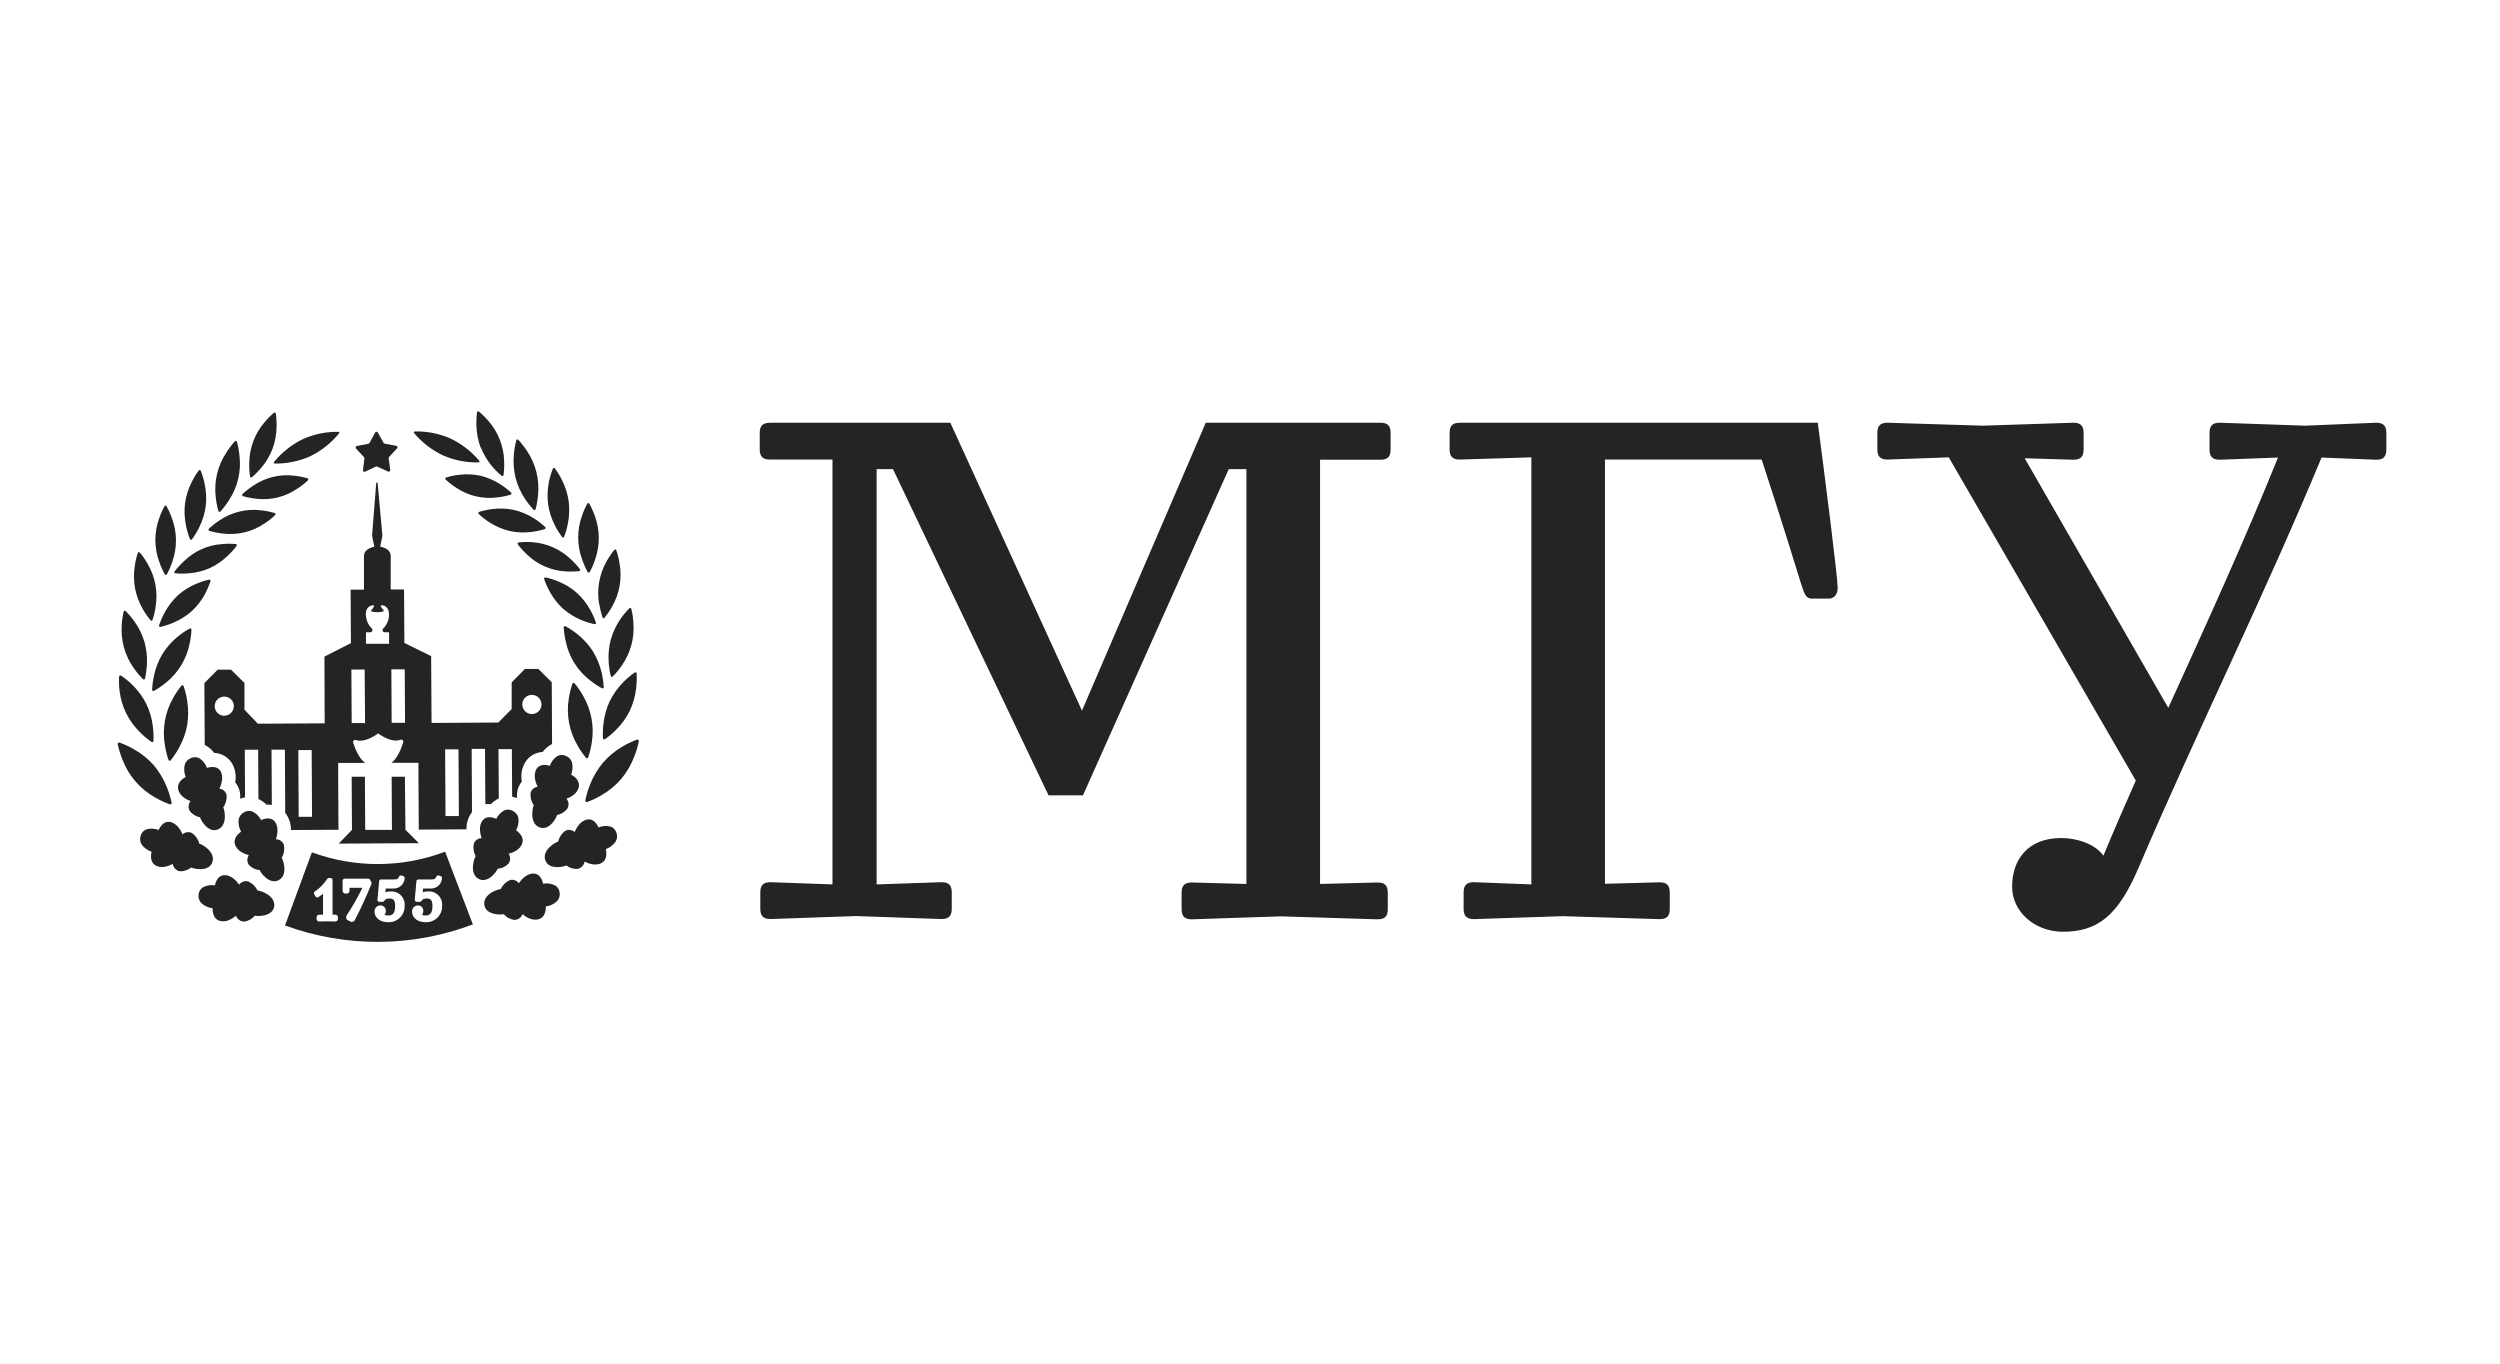 <?xml version="1.0" encoding="UTF-8"?> <svg xmlns="http://www.w3.org/2000/svg" width="220" height="120" viewBox="0 0 220 120" fill="none"><path d="M78.583 41.284H77.144V77.827L82.847 77.633C83.49 77.633 83.754 77.891 83.754 78.541V79.967C83.754 80.61 83.494 80.874 82.847 80.874L75.329 80.614L67.814 80.874C67.171 80.874 66.907 80.614 66.907 79.967V78.541C66.907 77.897 67.164 77.633 67.814 77.633L73.257 77.827V40.441H67.763C67.119 40.441 66.856 40.18 66.856 39.533V38.107C66.856 37.464 67.113 37.2 67.821 37.2H83.629L95.214 62.537L106.108 37.2H121.465C122.109 37.2 122.373 37.46 122.373 38.107V39.549C122.373 40.193 122.112 40.457 121.465 40.457H116.165V77.788L121.218 77.659C121.861 77.659 122.125 77.917 122.125 78.567V79.993C122.125 80.636 121.868 80.9 121.218 80.9L112.731 80.639L104.888 80.9C104.245 80.9 103.981 80.639 103.981 79.993V78.567C103.981 77.923 104.242 77.659 104.888 77.659L109.684 77.788V41.284H108.129L95.301 69.987H92.27L78.583 41.284Z" fill="#252324"></path><path d="M128.799 79.967V78.541C128.799 77.897 129.056 77.633 129.707 77.633L134.759 77.827V40.247L128.474 40.441C127.83 40.441 127.566 40.18 127.566 39.533V38.107C127.566 37.464 127.827 37.2 128.474 37.2H159.964C160.608 42.059 161.715 50.806 161.715 51.714C161.715 52.103 161.586 52.679 160.872 52.679H159.446C158.928 52.679 158.802 52.29 158.539 51.514C158.02 49.847 156.791 45.818 155.027 40.441H141.237V77.772L146.033 77.643C146.676 77.643 146.94 77.901 146.94 78.551V79.976C146.94 80.62 146.683 80.884 146.033 80.884L137.546 80.623L129.707 80.884C129.056 80.874 128.799 80.614 128.799 79.967Z" fill="#252324"></path><path d="M177.066 78.023C177.066 75.754 178.353 73.746 181.408 73.746C182.637 73.746 184.323 74.2 185.102 75.3C186.006 73.099 186.978 70.895 187.95 68.69L171.492 40.247L166.115 40.441C165.471 40.441 165.207 40.18 165.207 39.533V38.107C165.207 37.464 165.468 37.2 166.115 37.2L174.482 37.46L182.45 37.2C183.094 37.2 183.358 37.46 183.358 38.107V39.549C183.358 40.193 183.097 40.457 182.45 40.457L178.173 40.328L190.808 62.292C194.113 55.035 197.483 47.649 200.463 40.264L195.346 40.457C194.702 40.457 194.438 40.196 194.438 39.549V38.107C194.438 37.464 194.696 37.2 195.346 37.2L202.86 37.46L209.091 37.2C209.734 37.2 209.998 37.46 209.998 38.107V39.549C209.998 40.193 209.741 40.457 209.091 40.457L204.296 40.264C199.307 52.312 193.086 64.886 188.227 76.288C186.412 80.565 184.6 82.055 181.359 81.991C179.01 81.91 177.066 80.224 177.066 78.023Z" fill="#252324"></path><path d="M31.327 39.469C31.311 39.451 31.3 39.43 31.295 39.407C31.29 39.385 31.291 39.361 31.299 39.339C31.306 39.316 31.319 39.296 31.336 39.281C31.354 39.265 31.375 39.254 31.398 39.25L32.425 39.047C32.444 39.043 32.463 39.035 32.479 39.024C32.495 39.012 32.508 38.997 32.518 38.979L33.017 38.059C33.028 38.039 33.045 38.022 33.065 38.011C33.085 37.999 33.108 37.993 33.131 37.993C33.154 37.993 33.177 37.999 33.197 38.011C33.217 38.022 33.234 38.039 33.245 38.059L33.757 38.973C33.766 38.99 33.779 39.005 33.795 39.016C33.81 39.028 33.828 39.036 33.847 39.041L34.877 39.23C34.9 39.235 34.921 39.246 34.938 39.261C34.956 39.277 34.969 39.297 34.976 39.319C34.983 39.341 34.985 39.365 34.98 39.388C34.974 39.411 34.964 39.432 34.948 39.449L34.236 40.215C34.224 40.23 34.214 40.246 34.208 40.265C34.202 40.283 34.199 40.302 34.201 40.321L34.339 41.361C34.342 41.384 34.339 41.408 34.329 41.429C34.32 41.451 34.305 41.469 34.286 41.483C34.267 41.497 34.244 41.505 34.221 41.508C34.198 41.51 34.174 41.506 34.153 41.496L33.187 41.058C33.17 41.049 33.151 41.044 33.131 41.044C33.111 41.044 33.092 41.049 33.075 41.058L32.132 41.509C32.11 41.52 32.086 41.524 32.062 41.523C32.038 41.521 32.016 41.512 31.996 41.498C31.977 41.484 31.961 41.466 31.952 41.444C31.942 41.422 31.939 41.398 31.942 41.374L32.067 40.334C32.07 40.315 32.069 40.295 32.062 40.277C32.056 40.258 32.046 40.242 32.032 40.228L31.327 39.469ZM19.938 69.952C19.902 69.807 19.822 69.677 19.71 69.579C19.598 69.481 19.458 69.421 19.31 69.404C19.474 69.05 19.722 68.343 19.375 67.815C19.085 67.374 18.499 67.493 18.21 67.57C18.089 67.225 17.857 66.929 17.55 66.73C17.433 66.669 17.304 66.635 17.172 66.632C17.04 66.63 16.91 66.658 16.79 66.714C16.665 66.763 16.552 66.84 16.46 66.939C16.369 67.037 16.3 67.155 16.259 67.284C16.171 67.645 16.201 68.025 16.343 68.368C16.076 68.516 15.587 68.87 15.671 69.401C15.77 70.045 16.417 70.367 16.771 70.492C16.676 70.61 16.617 70.753 16.601 70.904C16.586 71.055 16.615 71.207 16.684 71.342C16.907 71.645 17.238 71.851 17.608 71.918C17.608 72.05 18.284 73.369 19.185 72.986C20.086 72.603 19.735 71.139 19.642 71.055C19.872 70.736 19.977 70.343 19.938 69.952ZM30.88 56.596L30.854 51.891H32.029C32.029 51.891 32.029 49.471 32.029 48.933C32.029 48.248 32.943 48.113 32.943 48.113L32.74 47.147L33.107 42.513C33.11 42.499 33.118 42.486 33.129 42.477C33.141 42.468 33.155 42.463 33.169 42.463C33.184 42.463 33.198 42.468 33.21 42.477C33.221 42.486 33.229 42.499 33.232 42.513L33.651 47.141L33.458 48.106C33.458 48.106 34.378 48.229 34.381 48.914C34.381 49.448 34.381 51.872 34.381 51.872H35.556L35.585 56.577L37.941 57.738L37.976 63.618L43.852 63.583L45.027 62.398V60.046L46.195 58.865H47.37L48.554 60.033L48.583 65.478L48.483 65.53C48.197 65.69 47.948 65.909 47.753 66.173C47.451 66.188 47.156 66.274 46.894 66.425C46.632 66.575 46.409 66.786 46.244 67.039C45.92 67.557 45.805 68.178 45.922 68.777C45.734 69.004 45.603 69.272 45.539 69.559C45.491 69.781 45.479 70.009 45.503 70.235C45.364 70.177 45.218 70.135 45.069 70.109L45.043 65.926H43.868L43.894 70.264C43.63 70.386 43.391 70.556 43.19 70.766H43.064C42.946 70.755 42.828 70.755 42.71 70.766L42.681 65.903H41.506L41.535 71.464C41.205 71.899 41.035 72.434 41.053 72.98L36.853 73.006L36.824 68.301V67.126H35.649H34.439C34.439 67.126 35.044 66.785 35.482 65.327C35.492 65.294 35.494 65.259 35.485 65.226C35.477 65.192 35.459 65.162 35.434 65.138C35.409 65.114 35.378 65.098 35.345 65.091C35.311 65.084 35.276 65.087 35.244 65.099C34.407 65.42 33.277 64.538 33.277 64.538C33.277 64.538 32.157 65.42 31.317 65.121C31.285 65.11 31.25 65.108 31.216 65.116C31.183 65.123 31.152 65.14 31.128 65.164C31.103 65.188 31.085 65.218 31.077 65.252C31.068 65.285 31.069 65.32 31.079 65.353C31.533 66.804 32.145 67.139 32.145 67.139H30.938H29.76V68.317L29.786 73.019L25.602 73.041C25.613 72.495 25.436 71.962 25.1 71.532L25.071 65.971H23.893L23.922 70.833C23.808 70.814 23.693 70.805 23.578 70.808H23.452C23.247 70.601 23.006 70.434 22.741 70.315L22.718 65.977H21.541L21.563 70.161C21.414 70.188 21.268 70.232 21.129 70.293C21.153 70.067 21.139 69.838 21.087 69.617C21.019 69.33 20.885 69.063 20.694 68.838C20.812 68.24 20.697 67.619 20.372 67.103C20.203 66.853 19.978 66.645 19.714 66.498C19.45 66.35 19.155 66.267 18.853 66.254C18.656 65.989 18.405 65.77 18.116 65.61L18.017 65.562L17.984 60.114L19.156 58.932H20.33L21.512 60.101V62.453L22.693 63.686L28.572 63.654L28.55 57.783L30.88 56.596ZM20.581 62.141C20.581 61.974 20.531 61.811 20.438 61.673C20.344 61.535 20.212 61.427 20.058 61.364C19.904 61.301 19.734 61.285 19.571 61.318C19.407 61.351 19.257 61.432 19.14 61.55C19.022 61.669 18.943 61.819 18.911 61.983C18.879 62.147 18.896 62.316 18.96 62.47C19.025 62.624 19.134 62.755 19.273 62.847C19.412 62.939 19.575 62.988 19.741 62.987C19.964 62.984 20.176 62.893 20.332 62.735C20.488 62.577 20.575 62.363 20.575 62.141H20.581ZM27.459 71.879L27.427 66.003H26.252L26.284 71.879H27.459ZM45.964 61.996C45.964 62.163 46.014 62.326 46.108 62.464C46.201 62.602 46.333 62.71 46.487 62.773C46.641 62.836 46.811 62.852 46.974 62.819C47.138 62.786 47.288 62.705 47.405 62.587C47.523 62.468 47.602 62.318 47.634 62.154C47.666 61.991 47.649 61.821 47.584 61.667C47.52 61.514 47.411 61.382 47.273 61.29C47.133 61.198 46.97 61.149 46.803 61.15C46.692 61.149 46.582 61.171 46.479 61.213C46.376 61.256 46.283 61.318 46.204 61.397C46.125 61.475 46.063 61.569 46.021 61.672C45.978 61.775 45.957 61.885 45.957 61.996H45.964ZM39.17 65.939L39.205 71.812H40.38L40.348 65.939H39.17ZM34.439 58.903L34.465 63.608H35.643L35.617 58.903H34.439ZM32.209 54.221C32.244 54.638 32.431 55.029 32.733 55.318C32.757 55.346 32.772 55.38 32.777 55.415C32.782 55.451 32.778 55.487 32.764 55.52C32.75 55.554 32.727 55.583 32.698 55.604C32.669 55.625 32.634 55.637 32.598 55.64H32.206V56.657H34.24V55.64H33.85C33.813 55.639 33.778 55.628 33.747 55.607C33.717 55.586 33.693 55.557 33.678 55.523C33.664 55.49 33.659 55.452 33.665 55.416C33.671 55.38 33.687 55.346 33.712 55.318C34.011 55.028 34.194 54.639 34.23 54.224C34.278 53.429 33.853 53.288 33.618 53.259C33.384 53.23 33.583 53.535 33.741 53.677C33.898 53.819 33.48 53.87 33.213 53.873C32.946 53.877 32.528 53.828 32.685 53.684C32.843 53.539 33.036 53.214 32.801 53.262C32.566 53.31 32.135 53.426 32.193 54.221H32.209ZM30.922 58.923L30.947 63.628H32.125L32.09 58.916L30.922 58.923ZM42.321 39.388C42.553 39.979 42.879 40.529 43.286 41.017C43.548 41.329 43.837 41.617 44.152 41.876C44.166 41.885 44.182 41.891 44.199 41.892C44.215 41.894 44.232 41.892 44.248 41.885C44.263 41.879 44.277 41.869 44.288 41.856C44.298 41.843 44.306 41.828 44.309 41.812C44.365 41.403 44.383 40.99 44.364 40.579C44.331 39.289 43.851 38.05 43.006 37.074C42.744 36.762 42.455 36.474 42.14 36.215C42.127 36.205 42.11 36.198 42.093 36.196C42.077 36.194 42.059 36.196 42.043 36.203C42.028 36.209 42.014 36.22 42.003 36.233C41.992 36.247 41.985 36.262 41.983 36.279C41.927 36.688 41.909 37.1 41.928 37.512C41.949 38.153 42.073 38.786 42.295 39.388H42.321ZM29.805 74.238L36.862 74.2L35.678 73.019L35.63 68.355H34.465L34.491 73.031H32.138L32.112 68.355H30.947L30.973 73.031L29.805 74.238ZM38.983 40.074C39.971 40.505 41.04 40.716 42.118 40.691C42.134 40.691 42.149 40.686 42.162 40.677C42.175 40.669 42.186 40.656 42.192 40.642C42.199 40.627 42.201 40.611 42.198 40.596C42.196 40.58 42.189 40.565 42.179 40.553C41.481 39.722 40.613 39.05 39.633 38.584C38.645 38.152 37.574 37.941 36.496 37.966C36.48 37.967 36.464 37.972 36.452 37.981C36.438 37.991 36.428 38.003 36.422 38.018C36.416 38.032 36.413 38.049 36.416 38.064C36.418 38.08 36.424 38.095 36.434 38.107C37.134 38.937 38.003 39.608 38.983 40.074ZM42.298 41.869C41.684 41.735 41.052 41.704 40.428 41.779C40.028 41.824 39.633 41.906 39.247 42.024C39.232 42.031 39.218 42.041 39.207 42.054C39.197 42.068 39.189 42.083 39.185 42.099C39.181 42.116 39.182 42.133 39.186 42.15C39.19 42.166 39.198 42.181 39.209 42.194C39.506 42.472 39.83 42.721 40.174 42.938C41.231 43.641 42.507 43.938 43.766 43.771C44.166 43.726 44.561 43.645 44.947 43.527C44.962 43.52 44.976 43.509 44.986 43.496C44.997 43.483 45.005 43.468 45.008 43.451C45.012 43.435 45.012 43.417 45.008 43.401C45.004 43.384 44.996 43.369 44.985 43.356C44.688 43.079 44.364 42.83 44.02 42.613C43.491 42.271 42.909 42.02 42.298 41.869ZM53.127 60.468C53.105 60.034 53.042 59.603 52.941 59.18C52.787 58.52 52.528 57.889 52.175 57.31C51.811 56.744 51.357 56.242 50.83 55.824C50.495 55.553 50.136 55.314 49.758 55.109C49.741 55.102 49.723 55.1 49.706 55.101C49.688 55.103 49.671 55.109 49.656 55.119C49.641 55.129 49.629 55.142 49.62 55.158C49.611 55.173 49.607 55.191 49.607 55.209C49.631 55.643 49.694 56.074 49.797 56.496C50.082 57.829 50.828 59.019 51.904 59.856C52.24 60.125 52.599 60.364 52.976 60.571C52.993 60.577 53.011 60.58 53.029 60.578C53.047 60.576 53.065 60.57 53.08 60.56C53.094 60.55 53.107 60.536 53.115 60.52C53.123 60.504 53.128 60.486 53.127 60.468ZM49.562 53.574C50.04 53.992 50.583 54.327 51.171 54.569C51.546 54.725 51.935 54.845 52.332 54.929C52.349 54.931 52.366 54.929 52.382 54.923C52.398 54.917 52.412 54.907 52.423 54.895C52.434 54.882 52.442 54.867 52.446 54.85C52.45 54.834 52.449 54.816 52.445 54.8C52.311 54.409 52.142 54.031 51.94 53.671C51.632 53.109 51.234 52.603 50.762 52.171C50.286 51.751 49.742 51.414 49.153 51.176C48.779 51.018 48.391 50.897 47.994 50.813C47.977 50.811 47.96 50.814 47.945 50.82C47.929 50.827 47.915 50.837 47.904 50.85C47.893 50.863 47.885 50.878 47.881 50.895C47.877 50.911 47.877 50.928 47.882 50.945C48.015 51.336 48.183 51.714 48.384 52.074C48.691 52.64 49.089 53.151 49.562 53.587V53.574ZM51.756 66.659C51.904 66.228 52.012 65.784 52.078 65.333C52.304 63.924 52.037 62.479 51.322 61.243C51.102 60.849 50.846 60.475 50.559 60.126C50.546 60.113 50.53 60.102 50.512 60.096C50.494 60.091 50.475 60.089 50.456 60.093C50.438 60.096 50.42 60.105 50.406 60.117C50.391 60.129 50.38 60.144 50.373 60.162C50.226 60.593 50.118 61.037 50.051 61.488C49.825 62.897 50.092 64.34 50.807 65.575C51.028 65.971 51.284 66.346 51.573 66.695C51.585 66.708 51.6 66.719 51.617 66.725C51.634 66.731 51.653 66.734 51.67 66.731C51.688 66.729 51.706 66.723 51.721 66.712C51.736 66.702 51.748 66.688 51.756 66.672V66.659ZM50.942 69.189C51.019 68.658 50.527 68.31 50.257 68.165C50.397 67.82 50.423 67.439 50.331 67.078C50.289 66.95 50.218 66.833 50.124 66.736C50.031 66.639 49.916 66.564 49.79 66.518C49.671 66.462 49.541 66.434 49.409 66.438C49.278 66.442 49.149 66.477 49.034 66.54C48.732 66.744 48.506 67.042 48.39 67.387C48.1 67.303 47.511 67.2 47.225 67.647C46.884 68.175 47.138 68.88 47.309 69.237C47.161 69.254 47.023 69.316 46.912 69.415C46.8 69.513 46.722 69.643 46.688 69.787C46.652 70.171 46.755 70.555 46.977 70.869C46.884 70.962 46.549 72.423 47.457 72.8C48.364 73.176 49.027 71.85 49.018 71.715H49.037C49.404 71.642 49.729 71.433 49.948 71.129C50.016 70.994 50.043 70.841 50.025 70.69C50.007 70.539 49.946 70.396 49.848 70.28C50.205 70.167 50.849 69.836 50.942 69.202V69.189ZM53.668 61.678C53.376 62.301 53.187 62.967 53.108 63.65C53.053 64.09 53.037 64.534 53.06 64.976C53.062 64.994 53.069 65.011 53.079 65.026C53.09 65.041 53.104 65.053 53.12 65.061C53.136 65.069 53.154 65.073 53.172 65.072C53.191 65.071 53.208 65.066 53.224 65.057C53.584 64.808 53.919 64.526 54.225 64.213C54.71 63.731 55.112 63.172 55.416 62.559C55.708 61.936 55.899 61.27 55.979 60.587C56.033 60.147 56.048 59.703 56.024 59.261C56.022 59.242 56.016 59.225 56.005 59.21C55.995 59.195 55.981 59.182 55.965 59.174C55.948 59.166 55.93 59.161 55.912 59.162C55.893 59.163 55.875 59.168 55.86 59.177C55.501 59.427 55.166 59.709 54.859 60.02C54.373 60.508 53.97 61.072 53.668 61.69V61.678ZM53.752 56.268C53.583 56.908 53.519 57.571 53.562 58.231C53.585 58.655 53.648 59.076 53.748 59.489C53.753 59.506 53.762 59.521 53.775 59.533C53.787 59.546 53.802 59.555 53.819 59.559C53.836 59.564 53.853 59.565 53.87 59.561C53.887 59.557 53.903 59.549 53.916 59.537C54.211 59.241 54.478 58.917 54.714 58.572C55.478 57.483 55.841 56.162 55.74 54.836C55.716 54.41 55.655 53.988 55.557 53.574C55.551 53.558 55.541 53.543 55.529 53.531C55.516 53.52 55.501 53.511 55.484 53.506C55.468 53.502 55.45 53.501 55.433 53.504C55.416 53.508 55.4 53.515 55.386 53.526C55.092 53.823 54.825 54.146 54.588 54.491C54.214 55.039 53.931 55.645 53.752 56.284V56.268ZM45.249 44.878C44.627 44.744 43.986 44.716 43.354 44.795C42.947 44.841 42.547 44.927 42.156 45.049C42.14 45.056 42.126 45.066 42.115 45.08C42.104 45.093 42.096 45.109 42.092 45.126C42.089 45.143 42.089 45.161 42.093 45.177C42.098 45.194 42.106 45.21 42.118 45.223C42.421 45.506 42.75 45.762 43.099 45.986C43.639 46.329 44.231 46.581 44.853 46.729C45.476 46.863 46.117 46.892 46.749 46.813C47.155 46.766 47.556 46.681 47.946 46.558C47.962 46.552 47.976 46.542 47.987 46.529C47.998 46.516 48.006 46.5 48.01 46.483C48.014 46.466 48.014 46.449 48.009 46.432C48.005 46.416 47.996 46.4 47.985 46.388C47.688 46.108 47.364 45.856 47.019 45.638C46.477 45.286 45.878 45.029 45.249 44.878ZM48.825 46.227C49.008 46.593 49.224 46.943 49.468 47.273C49.48 47.286 49.494 47.295 49.51 47.301C49.526 47.307 49.544 47.309 49.56 47.306C49.577 47.303 49.593 47.297 49.607 47.286C49.621 47.276 49.632 47.263 49.639 47.247C49.787 46.856 49.901 46.454 49.98 46.043C50.104 45.407 50.126 44.755 50.044 44.112C49.953 43.472 49.759 42.85 49.468 42.272C49.287 41.9 49.072 41.545 48.825 41.213C48.813 41.2 48.799 41.19 48.783 41.184C48.767 41.178 48.75 41.176 48.733 41.178C48.716 41.18 48.7 41.187 48.686 41.197C48.673 41.207 48.661 41.22 48.654 41.235C48.5 41.627 48.38 42.032 48.297 42.445C48.174 43.082 48.152 43.733 48.232 44.376C48.329 45.021 48.529 45.646 48.825 46.227ZM46.169 43.849C46.402 44.209 46.666 44.548 46.958 44.862C46.971 44.874 46.987 44.882 47.005 44.886C47.022 44.89 47.04 44.89 47.057 44.885C47.074 44.881 47.09 44.872 47.103 44.86C47.116 44.849 47.126 44.834 47.132 44.817C47.243 44.396 47.317 43.965 47.351 43.53C47.48 42.18 47.139 40.827 46.385 39.7C46.157 39.344 45.896 39.009 45.606 38.699C45.594 38.687 45.578 38.678 45.561 38.674C45.544 38.669 45.526 38.669 45.508 38.674C45.491 38.678 45.475 38.687 45.463 38.7C45.45 38.712 45.441 38.727 45.436 38.745C45.324 39.166 45.25 39.597 45.217 40.032C45.159 40.703 45.209 41.379 45.365 42.033C45.533 42.678 45.803 43.291 46.166 43.849H46.169ZM52.735 53.133C52.796 53.542 52.894 53.945 53.028 54.337C53.034 54.352 53.044 54.366 53.058 54.376C53.071 54.387 53.086 54.394 53.103 54.397C53.119 54.4 53.136 54.4 53.152 54.395C53.168 54.39 53.183 54.381 53.195 54.369C53.455 54.049 53.685 53.707 53.884 53.346C54.523 52.215 54.75 50.898 54.527 49.619C54.466 49.209 54.368 48.805 54.234 48.412C54.227 48.397 54.217 48.384 54.204 48.373C54.19 48.363 54.175 48.356 54.158 48.353C54.142 48.351 54.125 48.352 54.109 48.357C54.093 48.362 54.079 48.371 54.067 48.383C53.807 48.702 53.577 49.043 53.378 49.403C52.737 50.534 52.505 51.851 52.719 53.133H52.735ZM51.721 50.346C51.73 50.36 51.743 50.371 51.758 50.379C51.773 50.387 51.789 50.391 51.806 50.391C51.823 50.391 51.84 50.387 51.855 50.379C51.869 50.371 51.882 50.36 51.892 50.346C52.09 49.981 52.254 49.599 52.381 49.204C52.805 47.983 52.797 46.654 52.358 45.438C52.224 45.05 52.056 44.675 51.856 44.315C51.847 44.301 51.834 44.29 51.819 44.282C51.804 44.274 51.788 44.27 51.771 44.27C51.754 44.27 51.737 44.274 51.723 44.282C51.708 44.29 51.695 44.301 51.686 44.315C51.488 44.676 51.324 45.054 51.196 45.445C50.768 46.665 50.776 47.995 51.219 49.21C51.352 49.603 51.52 49.983 51.721 50.346ZM46.836 47.711C46.434 47.682 46.029 47.691 45.629 47.736C45.612 47.74 45.596 47.747 45.583 47.758C45.57 47.769 45.56 47.783 45.553 47.799C45.546 47.815 45.544 47.832 45.545 47.849C45.547 47.866 45.552 47.883 45.561 47.897C45.807 48.224 46.082 48.527 46.382 48.805C47.296 49.688 48.498 50.213 49.767 50.282C50.17 50.31 50.574 50.302 50.974 50.256C50.991 50.252 51.007 50.245 51.02 50.234C51.033 50.223 51.044 50.209 51.05 50.193C51.057 50.178 51.06 50.16 51.058 50.143C51.057 50.126 51.051 50.11 51.042 50.095C50.795 49.774 50.521 49.476 50.221 49.204C49.762 48.77 49.233 48.417 48.657 48.158C48.08 47.907 47.464 47.756 46.836 47.711ZM21.376 43.659C21.764 43.772 22.162 43.85 22.564 43.89C23.823 44.041 25.095 43.73 26.143 43.015C26.488 42.796 26.811 42.543 27.108 42.262C27.119 42.249 27.127 42.234 27.131 42.217C27.135 42.201 27.135 42.184 27.131 42.167C27.128 42.151 27.12 42.135 27.109 42.122C27.099 42.109 27.085 42.098 27.069 42.091C26.683 41.978 26.286 41.9 25.885 41.86C24.621 41.707 23.345 42.018 22.294 42.735C21.949 42.956 21.626 43.208 21.328 43.488C21.317 43.502 21.309 43.517 21.305 43.535C21.301 43.552 21.302 43.569 21.306 43.586C21.311 43.603 21.32 43.619 21.332 43.631C21.345 43.644 21.36 43.653 21.376 43.659ZM18.692 75.86C18.995 74.93 17.666 74.232 17.537 74.251V74.232C17.441 73.856 17.212 73.528 16.893 73.308C16.761 73.24 16.611 73.215 16.464 73.235C16.317 73.255 16.179 73.32 16.07 73.421C15.912 73.064 15.545 72.41 14.921 72.323C14.393 72.253 14.09 72.764 13.955 73.041C13.617 72.902 13.242 72.88 12.89 72.98C12.766 73.027 12.656 73.102 12.567 73.2C12.478 73.298 12.413 73.416 12.378 73.543C12.335 73.668 12.32 73.802 12.334 73.933C12.348 74.065 12.391 74.192 12.459 74.306C12.675 74.608 12.982 74.833 13.334 74.95C13.27 75.249 13.209 75.847 13.656 76.137C14.197 76.475 14.866 76.205 15.201 76.024C15.225 76.177 15.292 76.319 15.396 76.433C15.499 76.547 15.634 76.629 15.783 76.668C16.157 76.695 16.527 76.58 16.819 76.346H16.835C16.964 76.433 18.387 76.793 18.692 75.86ZM11.78 58.804C12.019 59.149 12.29 59.472 12.587 59.769C12.601 59.781 12.617 59.789 12.634 59.792C12.651 59.796 12.669 59.796 12.686 59.791C12.703 59.786 12.718 59.777 12.731 59.765C12.743 59.753 12.753 59.738 12.758 59.721C12.85 59.306 12.907 58.884 12.928 58.459C12.963 57.799 12.891 57.137 12.716 56.499C12.528 55.868 12.239 55.272 11.86 54.733C11.62 54.387 11.348 54.064 11.049 53.767C11.036 53.756 11.02 53.748 11.003 53.744C10.986 53.74 10.968 53.741 10.951 53.746C10.934 53.752 10.919 53.761 10.907 53.773C10.895 53.786 10.886 53.802 10.882 53.819C10.787 54.232 10.729 54.653 10.711 55.077C10.626 56.405 11.004 57.722 11.78 58.804ZM22.648 78.351V78.335C22.476 77.99 22.187 77.718 21.833 77.566C21.69 77.527 21.538 77.533 21.398 77.584C21.258 77.635 21.137 77.727 21.051 77.849C20.823 77.527 20.324 76.971 19.697 77.016C19.169 77.054 18.979 77.617 18.914 77.913C18.554 77.852 18.183 77.911 17.859 78.081C17.749 78.151 17.657 78.245 17.591 78.357C17.524 78.469 17.485 78.595 17.476 78.725C17.457 78.858 17.468 78.994 17.509 79.123C17.55 79.251 17.619 79.369 17.711 79.468C17.984 79.721 18.332 79.88 18.702 79.922C18.702 80.227 18.77 80.829 19.275 81.013C19.873 81.235 20.475 80.829 20.765 80.585C20.818 80.731 20.913 80.858 21.039 80.95C21.164 81.041 21.314 81.094 21.47 81.1C21.846 81.055 22.191 80.868 22.435 80.578C22.548 80.646 24.044 80.697 24.134 79.722C24.224 78.747 22.773 78.329 22.648 78.364V78.351ZM11.123 62.807C11.432 63.419 11.841 63.975 12.333 64.452C12.642 64.764 12.979 65.046 13.341 65.295C13.356 65.304 13.374 65.309 13.393 65.31C13.411 65.31 13.429 65.306 13.445 65.298C13.462 65.29 13.476 65.277 13.486 65.262C13.496 65.247 13.503 65.229 13.505 65.211C13.524 64.768 13.504 64.324 13.444 63.885C13.285 62.509 12.651 61.232 11.651 60.274C11.341 59.966 11.003 59.688 10.64 59.444C10.625 59.436 10.607 59.431 10.589 59.431C10.571 59.431 10.554 59.435 10.538 59.443C10.522 59.451 10.508 59.464 10.498 59.478C10.488 59.493 10.482 59.51 10.479 59.528C10.455 59.97 10.472 60.414 10.528 60.854C10.619 61.537 10.82 62.201 11.123 62.82V62.807ZM13.665 70.183C14.075 70.422 14.506 70.623 14.953 70.782C14.972 70.786 14.993 70.786 15.012 70.781C15.032 70.775 15.049 70.765 15.064 70.752C15.079 70.738 15.09 70.721 15.097 70.703C15.104 70.684 15.107 70.663 15.104 70.644C15.002 70.168 14.859 69.703 14.676 69.253C14.396 68.551 14.004 67.898 13.514 67.322C13.02 66.769 12.439 66.302 11.793 65.939C11.383 65.7 10.952 65.501 10.505 65.343C10.486 65.338 10.466 65.338 10.446 65.343C10.427 65.347 10.409 65.357 10.394 65.37C10.38 65.384 10.368 65.401 10.362 65.419C10.355 65.438 10.354 65.459 10.357 65.478C10.457 65.954 10.601 66.419 10.785 66.868C11.329 68.284 12.354 69.463 13.682 70.196L13.665 70.183ZM24.826 75.435C25.007 75.095 25.06 74.701 24.974 74.325C24.921 74.186 24.825 74.067 24.702 73.983C24.578 73.9 24.432 73.856 24.282 73.859C24.408 73.485 24.566 72.755 24.16 72.272C23.816 71.866 23.249 72.043 22.973 72.169C22.812 71.84 22.546 71.573 22.216 71.413C22.094 71.365 21.962 71.347 21.831 71.36C21.7 71.373 21.574 71.416 21.463 71.487C21.345 71.551 21.241 71.64 21.161 71.749C21.081 71.857 21.026 71.982 21 72.114C20.956 72.484 21.032 72.859 21.215 73.183C20.968 73.363 20.523 73.768 20.672 74.287C20.845 74.901 21.528 75.149 21.895 75.252C21.811 75.379 21.767 75.528 21.767 75.68C21.767 75.832 21.811 75.981 21.895 76.108C22.147 76.377 22.492 76.541 22.86 76.568C22.86 76.7 23.703 77.93 24.553 77.437C25.402 76.945 24.875 75.542 24.775 75.461L24.826 75.435ZM39.17 74.95L41.612 81.347C36.292 83.366 30.423 83.399 25.081 81.441L27.449 75.004C31.235 76.4 35.397 76.38 39.17 74.95ZM56.066 65.086C55.618 65.248 55.187 65.453 54.778 65.697C54.13 66.072 53.55 66.553 53.06 67.12C52.578 67.697 52.193 68.349 51.92 69.05C51.741 69.502 51.603 69.97 51.509 70.447C51.506 70.467 51.508 70.487 51.515 70.506C51.522 70.525 51.533 70.542 51.548 70.555C51.563 70.568 51.581 70.578 51.601 70.583C51.62 70.587 51.64 70.587 51.66 70.582C52.107 70.418 52.538 70.214 52.947 69.971C53.595 69.596 54.176 69.115 54.666 68.548C55.147 67.971 55.531 67.319 55.802 66.618C55.982 66.165 56.121 65.698 56.217 65.221C56.219 65.202 56.217 65.183 56.211 65.165C56.204 65.147 56.194 65.131 56.18 65.118C56.166 65.105 56.15 65.095 56.131 65.089C56.113 65.084 56.094 65.082 56.075 65.086H56.066ZM53.742 72.742C53.388 72.647 53.012 72.671 52.674 72.813C52.548 72.539 52.239 72.031 51.708 72.108C51.084 72.201 50.723 72.858 50.569 73.218C50.458 73.119 50.319 73.055 50.171 73.037C50.024 73.019 49.874 73.046 49.742 73.115C49.43 73.341 49.21 73.671 49.121 74.045V74.061C48.992 74.061 47.669 74.769 47.985 75.696C48.3 76.623 49.735 76.25 49.829 76.156C50.125 76.384 50.496 76.492 50.868 76.459C51.016 76.419 51.149 76.337 51.252 76.222C51.354 76.108 51.421 75.967 51.444 75.815C51.766 75.992 52.455 76.256 52.992 75.909C53.443 75.616 53.378 75.017 53.314 74.718C53.666 74.595 53.969 74.363 54.18 74.055C54.248 73.939 54.289 73.809 54.301 73.675C54.313 73.54 54.294 73.405 54.247 73.279C54.209 73.159 54.145 73.048 54.059 72.955C53.974 72.862 53.869 72.79 53.752 72.742H53.742ZM48.853 77.92C48.528 77.752 48.155 77.697 47.795 77.765C47.727 77.469 47.531 76.909 47.003 76.874C46.359 76.835 45.883 77.402 45.655 77.724C45.568 77.603 45.446 77.512 45.305 77.462C45.165 77.413 45.013 77.407 44.869 77.447C44.518 77.605 44.235 77.882 44.068 78.229V78.245C43.943 78.21 42.501 78.631 42.617 79.606C42.733 80.581 44.21 80.511 44.322 80.44C44.567 80.727 44.913 80.91 45.288 80.951C45.44 80.944 45.587 80.893 45.71 80.804C45.833 80.715 45.928 80.591 45.983 80.449C46.276 80.694 46.878 81.093 47.476 80.865C47.978 80.675 48.039 80.073 48.036 79.767C48.406 79.722 48.752 79.558 49.021 79.3C49.112 79.201 49.18 79.083 49.219 78.955C49.259 78.826 49.269 78.69 49.249 78.557C49.238 78.428 49.197 78.304 49.13 78.194C49.063 78.083 48.972 77.99 48.863 77.92H48.853ZM43.778 76.452H43.798C44.167 76.422 44.512 76.255 44.763 75.983C44.845 75.855 44.889 75.706 44.889 75.555C44.889 75.403 44.845 75.254 44.763 75.126C45.13 75.033 45.806 74.779 45.977 74.161C46.118 73.643 45.655 73.241 45.416 73.064C45.596 72.737 45.667 72.362 45.619 71.992C45.593 71.86 45.538 71.736 45.457 71.628C45.376 71.521 45.272 71.433 45.153 71.371C45.041 71.301 44.914 71.258 44.783 71.246C44.651 71.235 44.519 71.254 44.396 71.303C44.082 71.469 43.829 71.732 43.675 72.053C43.399 71.934 42.826 71.763 42.488 72.172C42.089 72.658 42.256 73.389 42.382 73.759C42.233 73.759 42.088 73.804 41.966 73.888C41.844 73.973 41.751 74.093 41.699 74.232C41.617 74.609 41.673 75.003 41.857 75.342V75.358C41.757 75.439 41.249 76.852 42.105 77.334C42.961 77.817 43.778 76.588 43.788 76.452H43.778ZM19.217 44.972C19.223 44.988 19.233 45.003 19.246 45.015C19.259 45.027 19.275 45.035 19.292 45.04C19.309 45.044 19.327 45.044 19.344 45.04C19.361 45.036 19.377 45.028 19.391 45.017C19.681 44.701 19.941 44.358 20.166 43.993C20.909 42.859 21.232 41.501 21.08 40.154C21.04 39.719 20.963 39.288 20.849 38.867C20.843 38.85 20.833 38.835 20.82 38.823C20.806 38.811 20.79 38.803 20.773 38.798C20.756 38.794 20.738 38.794 20.721 38.799C20.703 38.804 20.688 38.813 20.675 38.825C20.381 39.148 20.118 39.498 19.89 39.871C19.151 41.003 18.83 42.357 18.979 43.701C19.018 44.131 19.098 44.556 19.217 44.972ZM15.278 54.784C15.867 54.538 16.41 54.195 16.887 53.77C17.355 53.333 17.747 52.822 18.049 52.258C18.24 51.898 18.4 51.522 18.528 51.135C18.532 51.118 18.532 51.101 18.527 51.084C18.523 51.068 18.515 51.053 18.504 51.04C18.492 51.028 18.478 51.018 18.462 51.012C18.446 51.006 18.429 51.004 18.412 51.006C18.016 51.094 17.63 51.219 17.257 51.379C16.668 51.626 16.125 51.968 15.648 52.393C15.182 52.831 14.791 53.342 14.489 53.906C14.29 54.268 14.126 54.648 13.997 55.042C13.993 55.058 13.992 55.075 13.996 55.092C14 55.108 14.008 55.123 14.019 55.136C14.03 55.149 14.044 55.158 14.06 55.164C14.076 55.17 14.093 55.172 14.11 55.17C14.51 55.079 14.902 54.95 15.278 54.784ZM14.827 66.878C14.835 66.895 14.847 66.91 14.861 66.922C14.876 66.933 14.893 66.941 14.911 66.945C14.93 66.948 14.949 66.947 14.966 66.942C14.984 66.936 15.001 66.927 15.014 66.914C15.297 66.561 15.548 66.184 15.764 65.787C16.106 65.168 16.346 64.498 16.475 63.802C16.588 63.101 16.588 62.388 16.475 61.687C16.41 61.238 16.302 60.796 16.153 60.368C16.146 60.351 16.135 60.336 16.12 60.324C16.106 60.313 16.089 60.305 16.071 60.301C16.053 60.298 16.034 60.299 16.016 60.304C15.999 60.31 15.983 60.319 15.97 60.332C15.685 60.684 15.433 61.061 15.217 61.459C14.515 62.702 14.265 64.149 14.509 65.555C14.575 66.005 14.682 66.448 14.827 66.878ZM13.386 60.702C13.386 60.72 13.391 60.738 13.4 60.754C13.409 60.769 13.422 60.782 13.437 60.792C13.452 60.802 13.47 60.807 13.488 60.808C13.506 60.81 13.524 60.806 13.54 60.799C13.916 60.592 14.272 60.349 14.602 60.075C15.667 59.225 16.401 58.028 16.674 56.693C16.774 56.27 16.832 55.839 16.848 55.405C16.848 55.387 16.844 55.37 16.835 55.354C16.827 55.338 16.814 55.325 16.799 55.315C16.784 55.306 16.767 55.3 16.749 55.299C16.731 55.298 16.713 55.301 16.697 55.309C16.32 55.517 15.964 55.759 15.632 56.033C15.11 56.458 14.661 56.966 14.303 57.536C13.957 58.119 13.706 58.753 13.559 59.415C13.464 59.838 13.406 60.269 13.386 60.702ZM12.555 53.577C12.756 53.936 12.99 54.276 13.254 54.591C13.265 54.604 13.28 54.613 13.296 54.619C13.312 54.624 13.329 54.625 13.346 54.622C13.363 54.619 13.379 54.611 13.392 54.6C13.405 54.589 13.415 54.575 13.421 54.559C13.551 54.166 13.645 53.762 13.701 53.352C13.904 52.068 13.656 50.753 12.999 49.632C12.799 49.272 12.564 48.932 12.298 48.618C12.286 48.605 12.272 48.596 12.255 48.59C12.239 48.585 12.222 48.584 12.205 48.587C12.188 48.59 12.172 48.598 12.159 48.609C12.146 48.62 12.136 48.634 12.13 48.65C12.001 49.04 11.908 49.441 11.854 49.847C11.759 50.488 11.768 51.141 11.883 51.778C12.007 52.411 12.234 53.018 12.555 53.577ZM24.173 40.794C25.25 40.808 26.317 40.589 27.301 40.151C28.281 39.67 29.146 38.984 29.837 38.139C29.847 38.127 29.854 38.113 29.857 38.097C29.859 38.081 29.857 38.065 29.85 38.051C29.844 38.036 29.834 38.024 29.82 38.015C29.807 38.006 29.792 38.002 29.776 38.001C28.698 37.984 27.629 38.204 26.645 38.645C25.67 39.123 24.81 39.804 24.122 40.643C24.109 40.655 24.1 40.669 24.096 40.686C24.091 40.702 24.092 40.72 24.097 40.736C24.103 40.752 24.113 40.766 24.126 40.776C24.14 40.787 24.156 40.793 24.173 40.794ZM15.426 50.449C15.827 50.489 16.231 50.489 16.633 50.449C17.259 50.402 17.872 50.25 18.448 49.999C19.022 49.734 19.547 49.375 20.002 48.937C20.305 48.663 20.581 48.361 20.826 48.035C20.835 48.021 20.841 48.005 20.843 47.988C20.844 47.971 20.841 47.954 20.834 47.938C20.828 47.923 20.817 47.909 20.804 47.899C20.791 47.888 20.775 47.881 20.759 47.878C20.357 47.839 19.953 47.839 19.552 47.878C18.282 47.961 17.086 48.499 16.182 49.394C15.879 49.668 15.602 49.969 15.355 50.295C15.346 50.309 15.34 50.326 15.339 50.343C15.338 50.361 15.341 50.378 15.348 50.394C15.355 50.41 15.366 50.424 15.379 50.434C15.393 50.445 15.409 50.453 15.426 50.456V50.449ZM14.509 50.549C14.518 50.563 14.531 50.574 14.546 50.582C14.561 50.59 14.577 50.594 14.594 50.594C14.611 50.594 14.627 50.59 14.642 50.582C14.657 50.574 14.67 50.563 14.679 50.549C14.877 50.188 15.041 49.81 15.168 49.419C15.597 48.203 15.591 46.876 15.149 45.664C15.017 45.275 14.85 44.899 14.65 44.541C14.641 44.527 14.628 44.515 14.613 44.507C14.598 44.499 14.582 44.495 14.565 44.495C14.548 44.495 14.532 44.499 14.517 44.507C14.502 44.515 14.489 44.527 14.48 44.541C14.282 44.899 14.118 45.275 13.991 45.664C13.559 46.883 13.566 48.214 14.01 49.429C14.142 49.819 14.309 50.196 14.509 50.555V50.549ZM18.412 46.713C18.804 46.831 19.206 46.912 19.613 46.954C20.892 47.112 22.184 46.802 23.253 46.082C23.598 45.86 23.921 45.606 24.218 45.322C24.229 45.309 24.237 45.294 24.241 45.277C24.245 45.26 24.245 45.243 24.241 45.226C24.238 45.209 24.23 45.194 24.219 45.18C24.209 45.167 24.195 45.156 24.179 45.149C23.787 45.031 23.384 44.95 22.976 44.907C21.698 44.75 20.407 45.06 19.339 45.779C18.994 46.002 18.671 46.256 18.374 46.539C18.362 46.552 18.354 46.568 18.349 46.584C18.345 46.601 18.345 46.619 18.348 46.636C18.352 46.653 18.36 46.669 18.371 46.682C18.382 46.696 18.396 46.706 18.412 46.713ZM22.162 41.998C22.474 41.736 22.762 41.445 23.021 41.129C23.429 40.638 23.755 40.084 23.986 39.488C24.205 38.888 24.323 38.256 24.337 37.618C24.352 37.206 24.33 36.794 24.27 36.386C24.266 36.369 24.259 36.354 24.248 36.341C24.237 36.328 24.223 36.318 24.208 36.312C24.192 36.305 24.175 36.303 24.159 36.304C24.142 36.306 24.126 36.312 24.112 36.321C23.8 36.584 23.512 36.875 23.253 37.19C22.419 38.176 21.954 39.42 21.936 40.711C21.921 41.123 21.944 41.535 22.004 41.943C22.009 41.959 22.017 41.973 22.028 41.985C22.04 41.997 22.053 42.006 22.069 42.011C22.084 42.016 22.101 42.018 22.117 42.016C22.133 42.014 22.148 42.008 22.162 41.998ZM16.72 47.443C16.727 47.459 16.738 47.472 16.751 47.483C16.765 47.493 16.781 47.5 16.798 47.502C16.815 47.505 16.832 47.503 16.848 47.497C16.864 47.492 16.879 47.482 16.89 47.469C17.136 47.133 17.351 46.775 17.534 46.401C17.824 45.819 18.016 45.194 18.103 44.55C18.179 43.906 18.149 43.254 18.017 42.619C17.935 42.209 17.817 41.807 17.663 41.419C17.655 41.404 17.643 41.391 17.629 41.382C17.616 41.372 17.6 41.366 17.583 41.364C17.566 41.362 17.549 41.364 17.534 41.369C17.518 41.375 17.503 41.384 17.492 41.396C17.245 41.732 17.03 42.09 16.848 42.465C16.56 43.047 16.367 43.672 16.279 44.315C16.205 44.959 16.234 45.611 16.366 46.246C16.446 46.655 16.564 47.056 16.72 47.443ZM29.483 80.488H29.264V77.437C29.264 77.391 29.246 77.347 29.213 77.314C29.181 77.282 29.137 77.263 29.09 77.263H28.942C28.913 77.263 28.884 77.27 28.858 77.284C28.832 77.298 28.81 77.319 28.794 77.344C28.507 77.785 28.134 78.164 27.697 78.457C27.66 78.482 27.634 78.521 27.625 78.565C27.616 78.609 27.624 78.655 27.649 78.692L27.774 78.895C27.786 78.915 27.802 78.933 27.821 78.947C27.839 78.96 27.861 78.97 27.884 78.975C27.906 78.98 27.93 78.98 27.952 78.976C27.975 78.972 27.996 78.963 28.016 78.95C28.158 78.859 28.296 78.76 28.427 78.654V80.491H28.106C28.073 80.489 28.04 80.494 28.009 80.505C27.978 80.516 27.95 80.534 27.926 80.558C27.903 80.581 27.885 80.609 27.873 80.639C27.861 80.67 27.856 80.703 27.858 80.736V80.849C27.856 80.882 27.861 80.915 27.873 80.946C27.885 80.977 27.904 81.005 27.927 81.028C27.951 81.051 27.98 81.069 28.011 81.08C28.042 81.092 28.076 81.096 28.109 81.093L28.817 81.074L29.489 81.093C29.522 81.095 29.555 81.091 29.586 81.079C29.617 81.068 29.645 81.05 29.669 81.027C29.692 81.004 29.71 80.976 29.722 80.945C29.734 80.914 29.739 80.881 29.737 80.849V80.742C29.74 80.708 29.736 80.674 29.724 80.642C29.712 80.609 29.694 80.58 29.669 80.556C29.645 80.532 29.616 80.513 29.584 80.501C29.552 80.49 29.517 80.485 29.483 80.488ZM32.566 77.418C32.551 77.39 32.529 77.367 32.501 77.35C32.474 77.334 32.443 77.325 32.412 77.325H30.326C30.28 77.325 30.236 77.344 30.203 77.377C30.171 77.411 30.152 77.455 30.152 77.501V78.387C30.151 78.419 30.156 78.452 30.167 78.483C30.179 78.513 30.197 78.541 30.22 78.565C30.243 78.588 30.27 78.606 30.301 78.618C30.332 78.63 30.364 78.636 30.397 78.634H30.51C30.543 78.636 30.576 78.631 30.606 78.619C30.637 78.608 30.665 78.589 30.688 78.566C30.711 78.542 30.729 78.514 30.741 78.483C30.752 78.452 30.757 78.419 30.754 78.387V78.126H31.89C31.481 78.97 31.015 79.786 30.497 80.569C30.477 80.599 30.467 80.635 30.468 80.671V80.803C30.468 80.834 30.477 80.863 30.493 80.888C30.509 80.914 30.531 80.935 30.558 80.948L30.848 81.106C30.873 81.121 30.902 81.129 30.931 81.129H30.983L31.099 81.09C31.121 81.083 31.142 81.072 31.16 81.057C31.179 81.042 31.194 81.024 31.205 81.003C31.753 79.956 32.247 78.882 32.685 77.785C32.696 77.763 32.702 77.739 32.702 77.714C32.702 77.689 32.696 77.665 32.685 77.643L32.566 77.418ZM34.368 78.448C34.217 78.446 34.066 78.469 33.921 78.515L33.947 78.194C34.166 78.194 34.449 78.194 34.619 78.194C34.869 78.201 35.112 78.111 35.297 77.943C35.481 77.775 35.594 77.542 35.611 77.292C35.617 77.252 35.609 77.211 35.589 77.176C35.568 77.141 35.536 77.114 35.498 77.099L35.337 77.045C35.298 77.031 35.255 77.031 35.216 77.046C35.177 77.061 35.145 77.089 35.125 77.125C34.996 77.37 34.996 77.37 34.693 77.392C34.449 77.392 34.05 77.392 33.75 77.392H33.532C33.486 77.392 33.441 77.41 33.409 77.443C33.376 77.476 33.358 77.52 33.358 77.566V77.595L33.216 79.172C33.213 79.196 33.215 79.221 33.222 79.244C33.229 79.267 33.242 79.289 33.258 79.307C33.275 79.324 33.295 79.338 33.317 79.347C33.339 79.357 33.363 79.362 33.387 79.362H33.663C33.69 79.362 33.717 79.355 33.74 79.344C33.764 79.332 33.785 79.315 33.802 79.294L33.85 79.227C33.915 79.12 34.05 79.069 34.294 79.069C34.539 79.069 34.774 79.146 34.774 79.713C34.774 80.459 34.478 80.562 34.159 80.562C34.049 80.566 33.94 80.548 33.837 80.507C33.91 80.416 33.95 80.302 33.95 80.186C33.956 80.12 33.949 80.053 33.927 79.99C33.906 79.928 33.871 79.87 33.826 79.822C33.781 79.774 33.725 79.736 33.664 79.711C33.603 79.686 33.537 79.674 33.47 79.677C33.399 79.678 33.328 79.693 33.263 79.722C33.197 79.752 33.139 79.795 33.091 79.848C33.043 79.901 33.007 79.964 32.985 80.032C32.963 80.1 32.955 80.172 32.962 80.243C32.962 80.771 33.461 81.154 34.143 81.154C34.337 81.164 34.531 81.134 34.712 81.064C34.893 80.995 35.058 80.889 35.196 80.752C35.334 80.616 35.442 80.452 35.513 80.271C35.583 80.09 35.616 79.897 35.607 79.703C35.622 79.536 35.601 79.367 35.544 79.209C35.487 79.051 35.397 78.907 35.279 78.788C35.161 78.668 35.018 78.576 34.861 78.517C34.704 78.459 34.536 78.435 34.368 78.448ZM37.651 78.448C37.5 78.446 37.35 78.468 37.207 78.515L37.229 78.194C37.445 78.194 37.735 78.194 37.902 78.194C38.152 78.201 38.394 78.111 38.579 77.943C38.764 77.775 38.877 77.542 38.893 77.292C38.9 77.252 38.893 77.211 38.872 77.175C38.851 77.14 38.819 77.113 38.781 77.099L38.62 77.045C38.58 77.031 38.538 77.031 38.499 77.046C38.46 77.061 38.428 77.089 38.407 77.125C38.282 77.37 38.282 77.37 37.976 77.392C37.731 77.392 37.332 77.392 37.033 77.392H36.814C36.768 77.392 36.724 77.41 36.691 77.443C36.659 77.476 36.64 77.52 36.64 77.566V77.595L36.499 79.172C36.495 79.196 36.498 79.221 36.505 79.244C36.512 79.267 36.524 79.289 36.541 79.307C36.557 79.324 36.577 79.338 36.599 79.347C36.622 79.357 36.645 79.362 36.669 79.362H36.946C36.973 79.362 36.999 79.355 37.023 79.344C37.047 79.332 37.068 79.315 37.084 79.294L37.133 79.227C37.197 79.12 37.332 79.069 37.58 79.069C37.828 79.069 38.056 79.146 38.056 79.713C38.056 80.459 37.76 80.562 37.442 80.562C37.337 80.564 37.233 80.545 37.136 80.507C37.209 80.416 37.248 80.302 37.249 80.186C37.255 80.12 37.247 80.053 37.226 79.99C37.205 79.928 37.17 79.87 37.125 79.822C37.079 79.774 37.024 79.736 36.963 79.711C36.901 79.686 36.835 79.674 36.769 79.677C36.698 79.678 36.627 79.694 36.562 79.724C36.498 79.753 36.44 79.796 36.392 79.849C36.344 79.902 36.309 79.965 36.286 80.033C36.264 80.101 36.257 80.172 36.264 80.243C36.264 80.771 36.76 81.154 37.442 81.154C37.636 81.164 37.829 81.134 38.011 81.064C38.192 80.995 38.357 80.889 38.495 80.752C38.633 80.616 38.74 80.452 38.811 80.271C38.882 80.09 38.914 79.897 38.906 79.703C38.921 79.534 38.899 79.364 38.842 79.205C38.784 79.046 38.692 78.901 38.572 78.781C38.453 78.662 38.308 78.57 38.149 78.512C37.989 78.454 37.82 78.432 37.651 78.448Z" fill="#252324"></path></svg> 